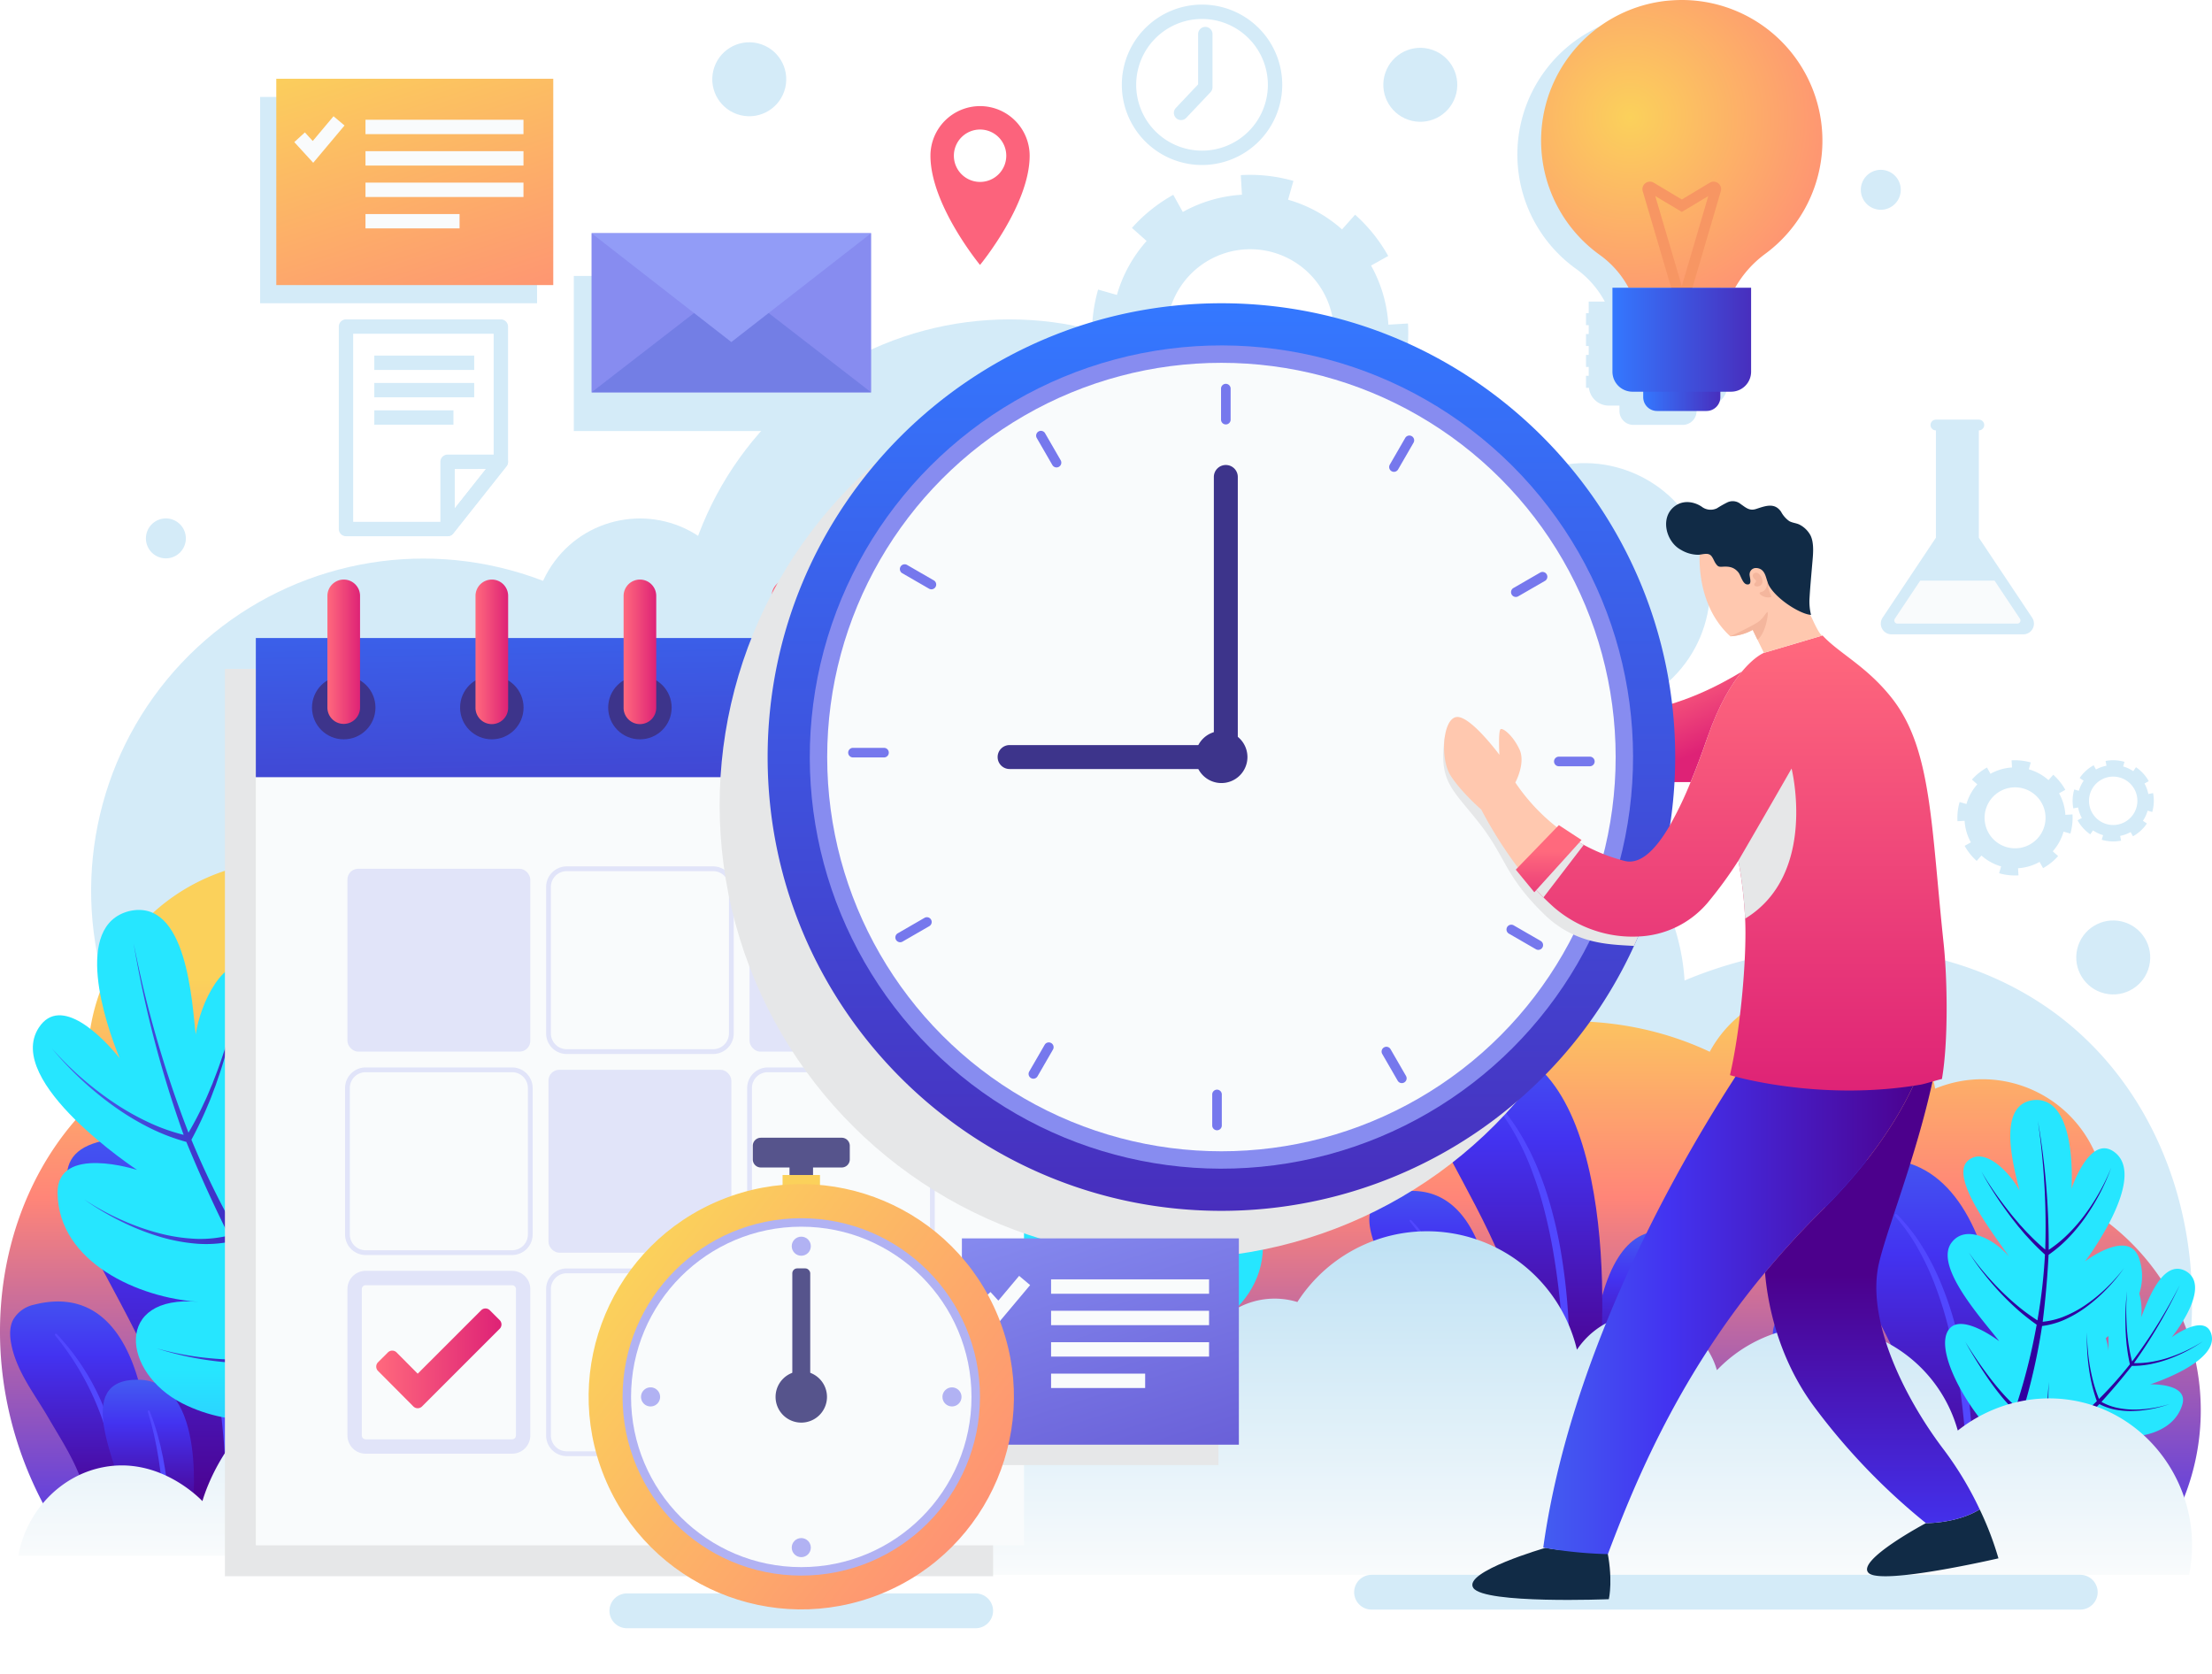 <svg xmlns="http://www.w3.org/2000/svg" xmlns:xlink="http://www.w3.org/1999/xlink" width="784.4" height="593.627" viewBox="0 0 784.4 593.627">
  <defs>
    <linearGradient id="linear-gradient" x1="0.5" y1="0.259" x2="0.5" y2="1.03" gradientUnits="objectBoundingBox">
      <stop offset="0" stop-color="#fbd15b"/>
      <stop offset="0.371" stop-color="#ff8578"/>
      <stop offset="1" stop-color="#4333f1"/>
    </linearGradient>
    <linearGradient id="linear-gradient-2" x1="21.36" x2="21.36" y2="1" gradientUnits="objectBoundingBox">
      <stop offset="0" stop-color="#435df1"/>
      <stop offset="0.327" stop-color="#4333f1"/>
      <stop offset="1" stop-color="#4c008c"/>
    </linearGradient>
    <linearGradient id="linear-gradient-3" x1="44.294" y1="0" x2="44.294" y2="1" xlink:href="#linear-gradient-2"/>
    <linearGradient id="linear-gradient-4" x1="25.55" y1="0" x2="25.55" y2="1" xlink:href="#linear-gradient-2"/>
    <linearGradient id="linear-gradient-5" x1="56.511" y1="0" x2="56.511" y2="1" xlink:href="#linear-gradient-2"/>
    <linearGradient id="linear-gradient-6" x1="19.251" y1="0" x2="19.251" y2="1" xlink:href="#linear-gradient-2"/>
    <linearGradient id="linear-gradient-7" x1="71.576" y1="0" x2="71.576" y2="1" xlink:href="#linear-gradient-2"/>
    <linearGradient id="linear-gradient-8" x1="40.274" y1="0" x2="40.274" y2="1" xlink:href="#linear-gradient-2"/>
    <linearGradient id="linear-gradient-9" x1="89.18" y1="0" x2="89.18" y2="1" xlink:href="#linear-gradient-2"/>
    <linearGradient id="linear-gradient-10" x1="0.334" y1="0.888" x2="0.334" y2="1.862" gradientUnits="objectBoundingBox">
      <stop offset="0" stop-color="#26e6ff"/>
      <stop offset="0.486" stop-color="#4188ff"/>
      <stop offset="0.834" stop-color="#534cff"/>
      <stop offset="1" stop-color="#5a35ff"/>
    </linearGradient>
    <linearGradient id="linear-gradient-11" x1="-0.188" y1="1.329" x2="0.923" y2="1.329" gradientUnits="objectBoundingBox">
      <stop offset="0" stop-color="#5277ff"/>
      <stop offset="1" stop-color="#30009f"/>
    </linearGradient>
    <linearGradient id="linear-gradient-12" x1="0.891" y1="0.665" x2="0.891" y2="1.639" xlink:href="#linear-gradient-10"/>
    <linearGradient id="linear-gradient-13" x1="0.488" y1="1.114" x2="1.599" y2="1.114" xlink:href="#linear-gradient-11"/>
    <linearGradient id="linear-gradient-14" x1="-8.232" y1="1.275" x2="-8.232" y2="2.211" xlink:href="#linear-gradient-10"/>
    <linearGradient id="linear-gradient-15" x1="-11.019" y1="1.575" x2="-9.35" y2="1.575" xlink:href="#linear-gradient-11"/>
    <linearGradient id="linear-gradient-16" x1="-9.485" y1="1.991" x2="-9.485" y2="3.054" xlink:href="#linear-gradient-10"/>
    <linearGradient id="linear-gradient-17" x1="-8.486" y1="2.71" x2="-7.611" y2="2.71" xlink:href="#linear-gradient-11"/>
    <linearGradient id="linear-gradient-18" x1="21.359" y1="0" x2="21.359" y2="1" xlink:href="#linear-gradient-2"/>
    <linearGradient id="linear-gradient-19" x1="52.508" y1="0" x2="52.508" y2="1" xlink:href="#linear-gradient-2"/>
    <linearGradient id="linear-gradient-20" x1="29.984" y1="0" x2="29.984" y2="1" xlink:href="#linear-gradient-2"/>
    <linearGradient id="linear-gradient-21" x1="66.349" y1="0" x2="66.349" y2="1" xlink:href="#linear-gradient-2"/>
    <linearGradient id="linear-gradient-22" x1="0.5" y1="1" x2="0.5" gradientUnits="objectBoundingBox">
      <stop offset="0" stop-color="#f9fbfc"/>
      <stop offset="1" stop-color="#bee1f4"/>
    </linearGradient>
    <linearGradient id="linear-gradient-24" x1="0.336" y1="-1.07" x2="0.664" y2="2.07" gradientUnits="objectBoundingBox">
      <stop offset="0" stop-color="#3478ff"/>
      <stop offset="1" stop-color="#482ebd"/>
    </linearGradient>
    <linearGradient id="linear-gradient-25" y1="0.5" x2="1" y2="0.5" gradientUnits="objectBoundingBox">
      <stop offset="0" stop-color="#ff697d"/>
      <stop offset="1" stop-color="#de2276"/>
    </linearGradient>
    <linearGradient id="linear-gradient-26" x1="0" y1="0.5" x2="1" y2="0.5" xlink:href="#linear-gradient-25"/>
    <linearGradient id="linear-gradient-27" x1="0" y1="0.5" x2="1" y2="0.5" xlink:href="#linear-gradient-25"/>
    <linearGradient id="linear-gradient-31" x1="0.5" y1="1.315" x2="0.5" y2="0.47" xlink:href="#linear-gradient-2"/>
    <linearGradient id="linear-gradient-32" x1="0" y1="0.5" x2="1" y2="0.5" xlink:href="#linear-gradient-2"/>
    <linearGradient id="linear-gradient-33" x1="0.288" y1="-0.024" x2="0.591" y2="0.726" xlink:href="#linear-gradient-25"/>
    <linearGradient id="linear-gradient-34" x1="0.5" y1="0" x2="0.5" y2="1" xlink:href="#linear-gradient-24"/>
    <linearGradient id="linear-gradient-35" x1="0.5" y1="0" x2="0.5" y2="1" xlink:href="#linear-gradient-25"/>
    <linearGradient id="linear-gradient-36" x1="0.5" y1="0.388" x2="0.5" y2="1.388" xlink:href="#linear-gradient-25"/>
    <linearGradient id="linear-gradient-38" x1="0.214" y1="-0.166" x2="0.786" y2="1.166" gradientUnits="objectBoundingBox">
      <stop offset="0" stop-color="#fbd15b"/>
      <stop offset="1" stop-color="#fe9373"/>
    </linearGradient>
    <linearGradient id="linear-gradient-39" x1="0.214" y1="-0.166" x2="0.786" y2="1.166" gradientUnits="objectBoundingBox">
      <stop offset="0" stop-color="#878cf0"/>
      <stop offset="1" stop-color="#685ed7"/>
    </linearGradient>
    <linearGradient id="linear-gradient-40" x1="0" y1="0.5" x2="1" y2="0.5" xlink:href="#linear-gradient-24"/>
    <radialGradient id="radial-gradient" cx="0.322" cy="0.407" r="0.711" gradientTransform="translate(-0.012) scale(1.023 1)" xlink:href="#linear-gradient-38"/>
    <linearGradient id="linear-gradient-41" x1="0" y1="0.5" x2="1" y2="0.5" xlink:href="#linear-gradient-24"/>
    <linearGradient id="linear-gradient-43" x1="0.25" y1="0.067" x2="0.75" y2="0.933" xlink:href="#linear-gradient-38"/>
  </defs>
  <g id="Group_157" data-name="Group 157" transform="translate(-16.946 -84.111)">
    <path id="Path_54" data-name="Path 54" d="M383.645,87.015c-1.89,0-3.781.122-5.671.306a49.886,49.886,0,0,0-23.482,90.051,34.247,34.247,0,0,1,10.272,11.671h-5.717v4.088h-.953v4.251h.953v3.159h-.953v4.251h.953v3.159h-.953V212.2h.953v3.157h-.953v4.253h1.033a7.075,7.075,0,0,0,7.018,6.306h3.81v1.929a4.907,4.907,0,0,0,4.907,4.907H392.4a4.907,4.907,0,0,0,4.907-4.907v-1.929h3.81a7.076,7.076,0,0,0,7.018-6.306h1.033v-4.253h-.953V212.2h.953v-4.253h-.953v-3.159h.953v-4.251h-.953v-3.159h.953v-4.251h-.953v-4.088h-5.661a38.358,38.358,0,0,1,10.669-12.006,49.877,49.877,0,0,0-29.581-90.022Z" transform="translate(221.271 2.028)" fill="#d4ebf8"/>
    <rect id="Rectangle_532" data-name="Rectangle 532" width="98.216" height="73.156" transform="translate(109.184 118.496)" fill="#d4ebf8"/>
    <rect id="Rectangle_533" data-name="Rectangle 533" width="98.216" height="54.997" transform="translate(220.422 181.967)" fill="#d4ebf8"/>
    <circle id="Ellipse_19" data-name="Ellipse 19" cx="44.449" cy="44.449" r="44.449" transform="translate(520.977 268.369) rotate(-22.126)" fill="#d4ebf8"/>
    <path id="Path_55" data-name="Path 55" d="M350.046,173.75a49.1,49.1,0,0,0-6.138-20.963l6.079-3.39a56.154,56.154,0,0,0-11.743-14.64l-4.632,5.209a48.938,48.938,0,0,0-19.139-10.527l1.9-6.666-.087-.025a56.147,56.147,0,0,0-15.291-2.13q-1.651,0-3.288.1l.411,6.95a49.069,49.069,0,0,0-20.97,6.121l-3.383-6.084a56.16,56.16,0,0,0-14.651,11.733l5.206,4.635a48.913,48.913,0,0,0-10.54,19.133l-6.666-1.9-.037.131a56.072,56.072,0,0,0-2.13,15.291q0,1.628.093,3.242l6.952-.406a49.045,49.045,0,0,0,6.1,20.975l-6.085,3.38a56.2,56.2,0,0,0,11.721,14.657l4.638-5.2a48.937,48.937,0,0,0,19.124,10.554l-1.909,6.666.175.051a56.13,56.13,0,0,0,15.291,2.13q1.694,0,3.378-.1L304,225.718a49.061,49.061,0,0,0,20.957-6.157l3.4,6.079a56.2,56.2,0,0,0,14.632-11.756l-5.214-4.626a48.936,48.936,0,0,0,10.515-19.15L354.951,192l.012-.044a56.077,56.077,0,0,0,2.131-15.291q0-1.674-.1-3.334Zm-61.2,45.976h0l.341-1.211Zm40.763-34.945a29.671,29.671,0,1,1,1.131-8.106A29.727,29.727,0,0,1,329.605,184.781Z" transform="translate(159.235 25.496)" fill="#d4ebf8"/>
    <circle id="Ellipse_20" data-name="Ellipse 20" cx="13.114" cy="13.114" r="13.114" transform="translate(504.835 123.947) rotate(-76.762)" fill="#d4ebf8"/>
    <g id="Group_74" data-name="Group 74" transform="translate(25.312 197.373)">
      <path id="Path_56" data-name="Path 56" d="M761.783,529.042H46.554c-39.128-65.384-23.518-146.4,29.259-186.115,40.93-30.8,99.69-33.358,148.893-6.648a44.4,44.4,0,0,1,74.446-38.552c3.016-6.834,22-48.033,67.8-62.483,41.513-13.1,88.543.992,119.646,35.9a77.589,77.589,0,0,1,122.3,58.493c47.557-19.983,101-14.245,136.929,15.951C794.4,386.406,804.823,466.758,761.783,529.042Z" transform="translate(-19.899 -95.191)" fill="#d4ebf8"/>
      <circle id="Ellipse_21" data-name="Ellipse 21" cx="117.858" cy="117.858" r="117.858" transform="matrix(0.23, -0.973, 0.973, 0.23, 0, 290.227)" fill="#d4ebf8"/>
      <circle id="Ellipse_22" data-name="Ellipse 22" cx="117.858" cy="117.858" r="117.858" transform="translate(231.793)" fill="#d4ebf8"/>
      <circle id="Ellipse_23" data-name="Ellipse 23" cx="37.697" cy="37.697" r="37.697" transform="matrix(0.597, -0.802, 0.802, 0.597, 165.808, 116.023)" fill="#d4ebf8"/>
    </g>
    <path id="Path_57" data-name="Path 57" d="M763.089,399.233a43.618,43.618,0,0,0-59.927-46.458,42.836,42.836,0,0,0-79.925-13.083c-33.79-15.955-75.863-14.386-112.041,5.257a38.9,38.9,0,0,0-65.222-33.776c-2.643-5.987-19.277-42.082-59.4-54.74C350.206,244.958,309,257.3,281.753,287.88a67.885,67.885,0,0,0-99.281,23.571A70.856,70.856,0,0,0,49.644,357.646c-38.2,36.929-45.154,103.829-8.979,156.181h742.29a83.81,83.81,0,0,0-19.865-114.593Z" transform="translate(0 117.398)" fill="url(#linear-gradient)"/>
    <g id="Group_80" data-name="Group 80" transform="translate(645.602 495.14)">
      <g id="Group_75" data-name="Group 75" transform="translate(0 52.167)">
        <path id="Path_58" data-name="Path 58" d="M431.114,424.1H411.724c0-10.394-6.845-20.641-11.965-29.374-.163-.277-.326-.56-.489-.837-4.409-7.619-10.14-14.691-11.836-23.554-.491-2.576-.589-5.367.618-7.7a10.114,10.114,0,0,1,6.61-4.772C426.96,349.592,433.713,392.719,431.114,424.1Z" transform="translate(-387.09 -356.834)" fill="url(#linear-gradient-2)"/>
        <path id="Path_59" data-name="Path 59" d="M416.91,419.886h-.831a90.33,90.33,0,0,0-1.243-13.12,97.9,97.9,0,0,0-3.842-15.416,87.758,87.758,0,0,0-15.259-27.706c-.554-.7-.063-1.078.518-.453a74.572,74.572,0,0,1,16.417,27.6,82.841,82.841,0,0,1,3.614,15.77A78.286,78.286,0,0,1,416.91,419.886Z" transform="translate(-381.221 -352.617)" fill="#5148ff"/>
      </g>
      <path id="Path_60" data-name="Path 60" d="M433.369,418.225H453.1c0-25.3,28.622-50.146,7.043-52.831-7.679-.96-13.158,2.976-17.061,9.092C433.369,389.658,433.369,418.225,433.369,418.225Z" transform="translate(-354.768 -298.789)" fill="url(#linear-gradient-3)"/>
      <path id="Path_61" data-name="Path 61" d="M436.657,445.555h24.221c3.947-36.439,2.869-127.792-49.9-118.819C370.5,333.616,435.621,386.243,436.657,445.555Z" transform="translate(-379.657 -326.119)" fill="url(#linear-gradient-4)"/>
      <g id="Group_76" data-name="Group 76" transform="translate(43.281 19.485)">
        <path id="Path_62" data-name="Path 62" d="M413.05,338.846a65.383,65.383,0,0,1,8.163,11.8,91.294,91.294,0,0,1,5.943,13.059,131.508,131.508,0,0,1,4.282,13.728c1.185,4.649,2.2,9.34,3.008,14.085a265.623,265.623,0,0,1,3.322,28.652c.367,5.792.6,11.583.657,17.373h1.651c.216-5.822.2-11.658,0-17.492a213.73,213.73,0,0,0-2.988-29.019c-.83-4.8-1.909-9.565-3.193-14.268a116.841,116.841,0,0,0-4.669-13.878c-.885-2.276-1.941-4.487-2.988-6.7-1.143-2.167-2.242-4.345-3.558-6.4a63.1,63.1,0,0,0-8.9-11.615C412.748,337.068,412.068,337.682,413.05,338.846Z" transform="translate(-412.573 -337.591)" fill="#5148ff"/>
      </g>
      <g id="Group_78" data-name="Group 78" transform="translate(29.517 77.099)">
        <path id="Path_63" data-name="Path 63" d="M412.917,413.85h20.1s5.3-42.363-17.453-42.336C394.858,371.529,408.688,397.709,412.917,413.85Z" transform="translate(-404.469 -371.514)" fill="url(#linear-gradient-5)"/>
        <g id="Group_77" data-name="Group 77" transform="translate(14.374 9.773)">
          <path id="Path_64" data-name="Path 64" d="M413,377.957c2.989,9.53,4.258,19.511,4.963,29.45.042.8.085,1.62.126,2.424h1.749c-.029-.859-.071-1.705-.127-2.551-.734-10.051-2.41-20.133-6.1-29.564C413.293,376.984,412.743,377.21,413,377.957Z" transform="translate(-412.933 -377.268)" fill="#5148ff"/>
        </g>
      </g>
      <g id="Group_79" data-name="Group 79" transform="translate(86.148 77.1)">
        <path id="Path_65" data-name="Path 65" d="M437.813,413.85h1.262c.464-3.838,1.046-7.677,1.77-11.474a119.9,119.9,0,0,1,4.26-15.647c.474-1.272,1.014-2.512,1.51-3.764.258-.625.484-1.262.776-1.877l.905-1.81.9-1.822a15.553,15.553,0,0,1,.972-1.78l2.123-3.461c.443-.712.087-1-.409-.28l-2.308,3.385a14.656,14.656,0,0,0-1.045,1.77l-.994,1.8-.98,1.812c-.314.6-.562,1.24-.853,1.865-.54,1.262-1.121,2.5-1.629,3.776a101.46,101.46,0,0,0-4.54,15.787Q438.413,407.952,437.813,413.85Z" transform="translate(-437.813 -371.514)" fill="#5148ff"/>
      </g>
    </g>
    <g id="Group_86" data-name="Group 86" transform="translate(20.542 487.609)">
      <g id="Group_81" data-name="Group 81" transform="translate(0 58.032)">
        <path id="Path_66" data-name="Path 66" d="M68.038,430.686H46.467c0-11.564-7.614-22.962-13.31-32.677-.182-.309-.362-.625-.543-.932-4.905-8.475-11.281-16.342-13.168-26.2-.545-2.867-.656-5.972.688-8.562a11.255,11.255,0,0,1,7.352-5.309C63.417,347.8,70.929,395.774,68.038,430.686Z" transform="translate(-19.063 -355.854)" fill="url(#linear-gradient-6)"/>
        <path id="Path_67" data-name="Path 67" d="M52.236,426h-.924a100.581,100.581,0,0,0-1.383-14.6,109.1,109.1,0,0,0-4.273-17.147,97.656,97.656,0,0,0-16.974-30.821c-.617-.783-.071-1.2.576-.506a82.964,82.964,0,0,1,18.261,30.7,92.218,92.218,0,0,1,4.02,17.543A86.97,86.97,0,0,1,52.236,426Z" transform="translate(-12.534 -351.163)" fill="#5148ff"/>
      </g>
      <path id="Path_68" data-name="Path 68" d="M70.545,424.148H92.5c0-28.144,31.838-55.784,7.833-58.772-8.541-1.068-14.635,3.312-18.978,10.112C70.545,392.369,70.545,424.148,70.545,424.148Z" transform="translate(16.892 -291.283)" fill="url(#linear-gradient-7)"/>
      <path id="Path_69" data-name="Path 69" d="M74.2,454.55h26.945c4.39-40.538,3.191-142.159-55.507-132.179C.6,330.026,73.051,388.568,74.2,454.55Z" transform="translate(-10.794 -321.685)" fill="url(#linear-gradient-8)"/>
      <g id="Group_82" data-name="Group 82" transform="translate(48.147 21.676)">
        <path id="Path_70" data-name="Path 70" d="M47.942,335.844a72.672,72.672,0,0,1,9.081,13.124A101.517,101.517,0,0,1,63.632,363.5a146.142,146.142,0,0,1,4.764,15.27c1.32,5.172,2.447,10.389,3.346,15.668a295.313,295.313,0,0,1,3.7,31.874c.408,6.442.671,12.886.732,19.328H78c.241-6.479.229-12.969,0-19.459a237.445,237.445,0,0,0-3.322-32.283c-.924-5.338-2.123-10.641-3.551-15.872a130.208,130.208,0,0,0-5.194-15.439c-.983-2.532-2.16-4.992-3.324-7.449-1.27-2.412-2.495-4.835-3.959-7.127a70.019,70.019,0,0,0-9.9-12.92C47.606,333.864,46.85,334.549,47.942,335.844Z" transform="translate(-47.412 -334.448)" fill="#5148ff"/>
      </g>
      <g id="Group_84" data-name="Group 84" transform="translate(32.835 85.767)">
        <path id="Path_71" data-name="Path 71" d="M47.795,419.281H70.158s5.9-47.128-19.415-47.1C27.7,372.2,43.089,401.324,47.795,419.281Z" transform="translate(-38.396 -372.184)" fill="url(#linear-gradient-9)"/>
        <g id="Group_83" data-name="Group 83" transform="translate(15.991 10.871)">
          <path id="Path_72" data-name="Path 72" d="M47.884,379.351c3.324,10.6,4.737,21.7,5.52,32.761.048.9.1,1.8.141,2.7h1.946c-.032-.958-.08-1.9-.143-2.84-.815-11.182-2.682-22.4-6.79-32.886C48.213,378.268,47.6,378.519,47.884,379.351Z" transform="translate(-47.812 -378.585)" fill="#5148ff"/>
        </g>
      </g>
      <g id="Group_85" data-name="Group 85" transform="translate(95.834 85.768)">
        <path id="Path_73" data-name="Path 73" d="M75.489,419.281h1.4c.516-4.271,1.163-8.543,1.967-12.765A134.029,134.029,0,0,1,83.6,389.109c.528-1.415,1.128-2.8,1.68-4.187.289-.7.54-1.4.864-2.087l1.007-2.016,1-2.026a17.569,17.569,0,0,1,1.08-1.98l2.362-3.85c.493-.791.1-1.116-.455-.312l-2.566,3.767a16.112,16.112,0,0,0-1.165,1.968l-1.1,2-1.09,2.016c-.348.671-.625,1.379-.948,2.076-.6,1.4-1.248,2.782-1.812,4.2A112.936,112.936,0,0,0,77.4,406.24Q76.155,412.716,75.489,419.281Z" transform="translate(-75.489 -372.184)" fill="#5148ff"/>
      </g>
    </g>
    <g id="Group_88" data-name="Group 88" transform="translate(28.597 406.792)">
      <g id="Group_87" data-name="Group 87">
        <path id="Path_74" data-name="Path 74" d="M141.976,376.14c-9.559-5.072-22.906,15.52-22.906,15.52,4.592-14.034,20.06-50.1,6.609-59.023-10.919-7.244-22.857,6.7-26.877,17.521,3.213-12.471,16.57-51.287,3.733-56.47-11.216-4.53-19.425,13.89-20.979,24.551-1.328-11.06-3-48.552-23.666-43.707-19.9,5.143-8.514,39.622-3.278,52.2-5.961-7.466-20.907-22.776-28.678-10.912C13.337,335.047,60.769,366.3,60.769,366.3s-28.419-9.221-28.2,8.2c.306,24.644,28.943,37.236,50,38.568-30.106-2.629-27.192,25.123-5.783,36,18,9.142,39.958,7.612,56.836-3.392C144.952,433.619,156.5,383.847,141.976,376.14Z" transform="translate(-23.806 -274.101)" fill="url(#linear-gradient-10)"/>
        <path id="Path_75" data-name="Path 75" d="M127.667,403.967c-1.213,3.791-2.616,7.529-4.132,11.162a79.057,79.057,0,0,1-4,8.135A324.126,324.126,0,0,1,94.183,385.1a122.655,122.655,0,0,0,6.709-10.539c2.223-3.983,4.314-8.214,6.175-12.443s3.528-8.569,5-12.939a124.149,124.149,0,0,0,3.772-13.241,122.3,122.3,0,0,1-4.227,13.032c-1.624,4.28-3.432,8.511-5.433,12.607s-4.226,8.171-6.568,11.975a111.7,111.7,0,0,1-6.6,9.462,296.422,296.422,0,0,1-15.72-32.3,130.762,130.762,0,0,0,5.917-12.451c.985-2.186,1.744-4.5,2.639-6.722.756-2.3,1.595-4.574,2.3-6.858,1.4-4.55,2.76-9.221,3.874-13.879s2.111-9.334,2.8-14.053c-.849,4.679-2,9.3-3.268,13.879s-2.782,9.161-4.322,13.6c-.773,2.228-1.683,4.438-2.51,6.671-.963,2.152-1.79,4.4-2.841,6.5a114.209,114.209,0,0,1-5.63,10.8A395.79,395.79,0,0,1,56.8,281.082a397.585,397.585,0,0,0,17.731,67.9,68.3,68.3,0,0,1-11.2-3.876,91.053,91.053,0,0,1-12.541-6.873,114.533,114.533,0,0,1-11.943-9.013,112.929,112.929,0,0,1-11.113-10.992A115.646,115.646,0,0,0,38.6,329.721a117.613,117.613,0,0,0,11.812,9.567,93.566,93.566,0,0,0,12.553,7.465,71.833,71.833,0,0,0,12.524,4.735c4.672,11.359,9.6,22.208,15.085,33.2a43.083,43.083,0,0,1-11.111,1.192,61.522,61.522,0,0,1-13.46-1.965,84.678,84.678,0,0,1-13.535-4.793,91.878,91.878,0,0,1-13.254-7.264,93.971,93.971,0,0,0,13.164,7.835,86.9,86.9,0,0,0,13.591,5.391,63.357,63.357,0,0,0,13.715,2.539,44.48,44.48,0,0,0,11.977-.876,327.6,327.6,0,0,0,24.53,39.142,73.016,73.016,0,0,1-10.146,2.055,94.137,94.137,0,0,1-13.333.752,112.415,112.415,0,0,1-13.771-1.073,106.15,106.15,0,0,1-14.034-2.932,108.549,108.549,0,0,0,14.1,3.526,114.438,114.438,0,0,0,13.927,1.642,95.536,95.536,0,0,0,13.6-.226,75.259,75.259,0,0,0,11.06-1.845,326.394,326.394,0,0,0,35.777,40.74c1.561-1.7,2.34-2.544,3.9-4.239A321.638,321.638,0,0,1,120.966,425.1a85.015,85.015,0,0,0,3.993-9.17c1.369-3.789,2.614-7.653,3.669-11.546s2.03-7.813,2.889-11.727,1.653-7.84,2.289-11.765c-.8,3.884-1.749,7.75-2.77,11.6S128.877,400.178,127.667,403.967Z" transform="translate(-21.063 -269.225)" fill="url(#linear-gradient-11)"/>
      </g>
    </g>
    <g id="Group_90" data-name="Group 90" transform="translate(337.356 425.952)">
      <g id="Group_89" data-name="Group 89">
        <path id="Path_76" data-name="Path 76" d="M219.02,387.421c9.557-5.071,22.906,15.52,22.906,15.52-4.594-14.034-20.062-50.1-6.608-59.023,10.917-7.244,22.857,6.7,26.876,17.521-3.212-12.471-16.57-51.285-3.731-56.47,11.216-4.53,19.423,13.89,20.979,24.55,1.328-11.06,3-48.552,23.664-43.707,19.9,5.143,8.514,39.624,3.278,52.2,5.963-7.466,20.907-22.774,28.679-10.912,12.6,19.226-34.836,50.485-34.836,50.485s28.419-9.222,28.2,8.2c-.306,24.644-28.943,37.236-50,38.567,30.108-2.629,27.193,25.123,5.783,36-18,9.143-39.957,7.612-56.834-3.392C216.045,444.9,204.5,395.128,219.02,387.421Z" transform="translate(-200.98 -285.382)" fill="url(#linear-gradient-12)"/>
        <path id="Path_77" data-name="Path 77" d="M235.206,415.248c1.211,3.791,2.614,7.529,4.132,11.162a78.688,78.688,0,0,0,4,8.135,323.926,323.926,0,0,0,25.352-38.16,123.1,123.1,0,0,1-6.709-10.539c-2.221-3.983-4.312-8.214-6.174-12.443s-3.528-8.569-5-12.939a124.044,124.044,0,0,1-3.772-13.241,121.8,121.8,0,0,0,4.229,13.032c1.622,4.28,3.432,8.511,5.431,12.609s4.226,8.169,6.568,11.974a111.726,111.726,0,0,0,6.6,9.462,296.273,296.273,0,0,0,15.72-32.3,130.361,130.361,0,0,1-5.917-12.451c-.987-2.186-1.744-4.5-2.639-6.722-.757-2.3-1.6-4.572-2.3-6.858-1.4-4.55-2.758-9.221-3.874-13.879s-2.109-9.335-2.8-14.053c.851,4.679,2,9.3,3.268,13.879s2.784,9.161,4.322,13.6c.773,2.228,1.683,4.44,2.51,6.671.965,2.152,1.79,4.4,2.841,6.5a114.036,114.036,0,0,0,5.632,10.8,395.63,395.63,0,0,0,19.445-67.128,397.646,397.646,0,0,1-17.73,67.906,68.451,68.451,0,0,0,11.2-3.877,90.972,90.972,0,0,0,12.543-6.873,115.117,115.117,0,0,0,11.943-9.012,113.5,113.5,0,0,0,11.113-10.992A115.841,115.841,0,0,1,324.267,341a117.6,117.6,0,0,1-11.811,9.567,93.575,93.575,0,0,1-12.555,7.464,71.637,71.637,0,0,1-12.524,4.735c-4.672,11.359-9.6,22.208-15.084,33.2a43.073,43.073,0,0,0,11.109,1.194,61.556,61.556,0,0,0,13.462-1.967A84.791,84.791,0,0,0,310.4,390.4a91.964,91.964,0,0,0,13.254-7.264,94.172,94.172,0,0,1-13.166,7.837,87.036,87.036,0,0,1-13.589,5.389,63.29,63.29,0,0,1-13.716,2.539,44.47,44.47,0,0,1-11.975-.876,327.822,327.822,0,0,1-24.532,39.142,73.3,73.3,0,0,0,10.148,2.057,94.373,94.373,0,0,0,13.333.751,112.363,112.363,0,0,0,13.769-1.073,106.147,106.147,0,0,0,14.034-2.931,108.453,108.453,0,0,1-14.1,3.526,114.2,114.2,0,0,1-13.927,1.642,95.3,95.3,0,0,1-13.6-.226,75.251,75.251,0,0,1-11.06-1.844,326.254,326.254,0,0,1-35.777,40.74c-1.559-1.7-2.339-2.544-3.9-4.237a321.791,321.791,0,0,0,36.309-39.186,85.008,85.008,0,0,1-3.993-9.17c-1.371-3.789-2.616-7.653-3.669-11.546s-2.031-7.813-2.891-11.728-1.651-7.84-2.289-11.765c.8,3.884,1.751,7.75,2.77,11.6S233.995,411.461,235.206,415.248Z" transform="translate(-205.599 -280.506)" fill="url(#linear-gradient-13)"/>
      </g>
    </g>
    <g id="Group_92" data-name="Group 92" transform="translate(706.694 474.173)">
      <g id="Group_91" data-name="Group 91">
        <path id="Path_78" data-name="Path 78" d="M424.755,394.737c4.791-5.206,17.5,4.589,17.5,4.589-5.882-7.653-23.256-26.526-16.9-34.953,5.158-6.84,15.549-.837,20.379,4.959-4.691-6.991-21.364-28.017-14.576-34,5.931-5.231,15,4.341,18.272,10.576-1.586-7.108-8.7-30.587,5.088-32.09,13.383-1.155,13.862,22.577,13.368,31.472,2.053-5.9,7.94-18.586,15.309-12.962,11.945,9.117-10.5,38.7-10.5,38.7s15.517-11.863,19.17-1.077c5.168,15.26-9.751,29.248-22.444,34.646,17.991-8.164,22.227,9.579,11.391,20.938a37.484,37.484,0,0,1-35.779,10.263C435.416,430.822,417.476,402.645,424.755,394.737Z" transform="translate(-423.06 -313.774)" fill="url(#linear-gradient-14)"/>
        <path id="Path_79" data-name="Path 79" d="M436.062,409.324c1.571,2.074,3.247,4.073,4.973,5.983a51.283,51.283,0,0,0,4.234,4.146,211.711,211.711,0,0,0,7.335-29.038,80.254,80.254,0,0,1-6.427-5.039c-2.235-1.972-4.445-4.125-6.512-6.328s-4.037-4.516-5.9-6.89a81.294,81.294,0,0,1-5.2-7.342,79.93,79.93,0,0,0,5.44,7.115c1.929,2.286,3.966,4.5,6.091,6.592s4.38,4.119,6.651,5.956a72.946,72.946,0,0,0,6.126,4.4,193.919,193.919,0,0,0,2.672-23.331,85.122,85.122,0,0,1-6.355-6.389c-1.084-1.133-2.053-2.4-3.088-3.572-.966-1.253-1.979-2.471-2.908-3.728-1.85-2.5-3.706-5.085-5.406-7.716s-3.329-5.3-4.781-8.054c1.54,2.7,3.254,5.3,5.031,7.847s3.708,5.044,5.622,7.446c.961,1.206,2,2.371,3,3.567,1.063,1.118,2.059,2.322,3.164,3.388a74.544,74.544,0,0,0,5.82,5.437,258.843,258.843,0,0,0-2.6-45.614,260.023,260.023,0,0,1,3.828,45.721,44.8,44.8,0,0,0,6.065-4.827,59.511,59.511,0,0,0,6.238-6.963,75.185,75.185,0,0,0,5.4-8.152,73.9,73.9,0,0,0,4.462-9.192,75.639,75.639,0,0,1-4.205,9.447,77.1,77.1,0,0,1-5.2,8.465,61.113,61.113,0,0,1-6.116,7.33,46.944,46.944,0,0,1-6.693,5.644c-.411,8.018-1.092,15.778-2.084,23.745a28.185,28.185,0,0,0,7.11-1.678,40.354,40.354,0,0,0,7.872-4.137,55.435,55.435,0,0,0,7.3-5.9,59.871,59.871,0,0,0,6.593-7.359,61.408,61.408,0,0,1-6.413,7.692,56.832,56.832,0,0,1-7.206,6.277,41.479,41.479,0,0,1-7.9,4.547,29.018,29.018,0,0,1-7.575,2.062,214.071,214.071,0,0,1-6.617,29.466,47.99,47.99,0,0,0,6.7-.938,61.725,61.725,0,0,0,8.383-2.436,73.045,73.045,0,0,0,8.256-3.655,69.212,69.212,0,0,0,8.016-4.857,70.722,70.722,0,0,1-7.926,5.238,75.034,75.034,0,0,1-8.229,4.041,62.738,62.738,0,0,1-8.433,2.816,49.185,49.185,0,0,1-7.22,1.265,213.192,213.192,0,0,1-13.2,32.895c-1.33-.707-2-1.06-3.327-1.765A210.168,210.168,0,0,0,444.787,420.9a55.489,55.489,0,0,1-4.453-4.786c-1.67-2.038-3.276-4.149-4.773-6.32s-2.95-4.377-4.331-6.6-2.723-4.474-3.969-6.756c1.337,2.221,2.765,4.4,4.229,6.549S434.491,407.252,436.062,409.324Z" transform="translate(-420.126 -310.713)" fill="url(#linear-gradient-15)"/>
      </g>
    </g>
    <g id="Group_94" data-name="Group 94" transform="translate(722.796 534.057)">
      <g id="Group_93" data-name="Group 93">
        <path id="Path_80" data-name="Path 80" d="M446.884,384.24c4.849-1.048,8.174,9.7,8.174,9.7-.279-6.765-2.61-24.607,4.436-26.869,5.722-1.838,9.253,5.8,9.678,11.079.136-5.9-.922-24.695,5.389-25.383,5.513-.6,6.841,8.548,6.2,13.446,1.963-4.715,7.373-21.052,15.887-16.339,8.139,4.747-1.179,18.545-5.056,23.443,3.562-2.551,12.062-7.444,14.014-1.242,3.164,10.053-21.66,17.939-21.66,17.939s13.689-.53,11.424,7.13c-3.2,10.838-17.41,12.826-26.869,10.79,13.613,2.59,8.869,14.474-1.933,16.607a26.291,26.291,0,0,1-24.658-8.577C438.41,409.233,439.514,385.831,446.884,384.24Z" transform="translate(-427.333 -349.033)" fill="url(#linear-gradient-16)"/>
        <path id="Path_81" data-name="Path 81" d="M453.121,397.775c.063,1.824.216,3.648.433,5.442a36.574,36.574,0,0,0,.751,4.088,148.4,148.4,0,0,0,15.941-13.681,56.725,56.725,0,0,1-1.647-5.488c-.484-2.035-.88-4.161-1.174-6.259s-.489-4.221-.6-6.333a56.727,56.727,0,0,1-.014-6.313,55.783,55.783,0,0,0,.241,6.277c.183,2.091.455,4.183.827,6.242s.847,4.13,1.406,6.1a51.075,51.075,0,0,0,1.734,5,136.064,136.064,0,0,0,10.96-12.295,59.712,59.712,0,0,1-1.06-6.231c-.163-1.087-.209-2.2-.328-3.295-.048-1.109-.134-2.216-.158-3.312-.049-2.182-.07-4.412.019-6.609s.233-4.382.515-6.549c-.207,2.171-.275,4.351-.287,6.53s.087,4.39.212,6.541c.065,1.08.19,2.169.277,3.258.158,1.07.243,2.162.445,3.22a52.283,52.283,0,0,0,1.138,5.469,181.342,181.342,0,0,0,16.945-27.2,182.237,182.237,0,0,1-16.284,27.757,31.275,31.275,0,0,0,5.426-.316,41.707,41.707,0,0,0,6.391-1.469,52.757,52.757,0,0,0,6.393-2.49,51.846,51.846,0,0,0,6.274-3.466,52.977,52.977,0,0,1-6.23,3.716,54.016,54.016,0,0,1-6.4,2.75,42.813,42.813,0,0,1-6.469,1.729,32.816,32.816,0,0,1-6.118.53c-3.477,4.431-7,8.6-10.792,12.77a19.727,19.727,0,0,0,4.754,1.911,28.209,28.209,0,0,0,6.184.81,38.754,38.754,0,0,0,6.571-.43,42.013,42.013,0,0,0,6.753-1.554,43.282,43.282,0,0,1-6.785,1.819,40.034,40.034,0,0,1-6.668.684,29.1,29.1,0,0,1-6.369-.588,20.411,20.411,0,0,1-5.177-1.88,150.223,150.223,0,0,1-15.7,14.217,33.485,33.485,0,0,0,4.22,2.171,42.969,42.969,0,0,0,5.79,1.992,51.557,51.557,0,0,0,6.209,1.243,49.015,49.015,0,0,0,6.559.455,49.915,49.915,0,0,1-6.66-.2,52.538,52.538,0,0,1-6.352-1.011,44.141,44.141,0,0,1-5.972-1.794,34.545,34.545,0,0,1-4.65-2.193,149.685,149.685,0,0,1-20.863,13.521c-.477-.943-.715-1.415-1.194-2.356a147.569,147.569,0,0,0,20.9-12.769,39.191,39.191,0,0,1-.62-4.545c-.132-1.841-.2-3.7-.18-5.55s.078-3.7.185-5.537.248-3.665.457-5.476c-.133,1.812-.194,3.638-.223,5.462S453.06,395.953,453.121,397.775Z" transform="translate(-432.541 -346.697)" fill="url(#linear-gradient-17)"/>
      </g>
    </g>
    <g id="Group_100" data-name="Group 100" transform="translate(502.527 454.276)">
      <g id="Group_95" data-name="Group 95" transform="translate(0 52.167)">
        <path id="Path_82" data-name="Path 82" d="M346.875,400.043H327.482c0-10.4-6.845-20.641-11.964-29.376-.163-.277-.326-.56-.491-.837-4.409-7.619-10.139-14.691-11.836-23.552-.489-2.578-.589-5.369.618-7.7a10.116,10.116,0,0,1,6.61-4.771C342.721,325.53,349.473,368.658,346.875,400.043Z" transform="translate(-302.849 -332.774)" fill="url(#linear-gradient-18)"/>
        <path id="Path_83" data-name="Path 83" d="M332.668,395.826h-.831A90.1,90.1,0,0,0,330.6,382.7a98.019,98.019,0,0,0-3.842-15.415A87.79,87.79,0,0,0,311.5,339.583c-.554-.7-.065-1.08.518-.455a74.6,74.6,0,0,1,16.417,27.6,83.12,83.12,0,0,1,3.614,15.771A78.1,78.1,0,0,1,332.668,395.826Z" transform="translate(-296.98 -328.558)" fill="#5148ff"/>
      </g>
      <path id="Path_84" data-name="Path 84" d="M349.128,394.166h19.736c0-25.3,28.622-50.147,7.042-52.832-7.679-.96-13.156,2.977-17.061,9.092C349.128,365.6,349.128,394.166,349.128,394.166Z" transform="translate(-270.528 -274.73)" fill="url(#linear-gradient-19)"/>
      <path id="Path_85" data-name="Path 85" d="M352.416,421.495h24.223c3.945-36.439,2.867-127.792-49.9-118.819C286.256,309.556,351.382,362.181,352.416,421.495Z" transform="translate(-295.416 -302.059)" fill="url(#linear-gradient-20)"/>
      <g id="Group_96" data-name="Group 96" transform="translate(43.281 19.484)">
        <path id="Path_86" data-name="Path 86" d="M328.809,314.786a65.379,65.379,0,0,1,8.164,11.8,91.407,91.407,0,0,1,5.941,13.061,130.946,130.946,0,0,1,4.282,13.727q1.781,6.973,3.01,14.085a265.172,265.172,0,0,1,3.32,28.654c.367,5.79.6,11.581.659,17.373h1.649c.216-5.824.206-11.658,0-17.492a213.2,213.2,0,0,0-2.987-29.021c-.831-4.8-1.909-9.565-3.191-14.267a117.47,117.47,0,0,0-4.669-13.879c-.885-2.276-1.941-4.485-2.987-6.7-1.143-2.167-2.244-4.346-3.56-6.406a62.878,62.878,0,0,0-8.9-11.614C328.507,313.006,327.827,313.621,328.809,314.786Z" transform="translate(-328.332 -313.531)" fill="#5148ff"/>
      </g>
      <g id="Group_98" data-name="Group 98" transform="translate(29.516 77.099)">
        <path id="Path_87" data-name="Path 87" d="M328.677,389.79h20.1s5.3-42.365-17.453-42.336C310.617,347.468,324.447,373.647,328.677,389.79Z" transform="translate(-320.228 -347.454)" fill="url(#linear-gradient-21)"/>
        <g id="Group_97" data-name="Group 97" transform="translate(14.375 9.772)">
          <path id="Path_88" data-name="Path 88" d="M328.757,353.9c2.989,9.53,4.258,19.511,4.963,29.45.042.8.085,1.622.127,2.425h1.748c-.027-.861-.07-1.707-.127-2.553-.732-10.051-2.41-20.131-6.1-29.563C329.054,352.923,328.5,353.149,328.757,353.9Z" transform="translate(-328.692 -353.208)" fill="#5148ff"/>
        </g>
      </g>
      <g id="Group_99" data-name="Group 99" transform="translate(86.149 77.099)">
        <path id="Path_89" data-name="Path 89" d="M353.573,389.79h1.262c.464-3.84,1.046-7.679,1.768-11.474a120.369,120.369,0,0,1,4.26-15.647c.476-1.274,1.014-2.514,1.51-3.764.26-.627.486-1.262.776-1.877l.907-1.812.9-1.822a15.68,15.68,0,0,1,.97-1.78l2.125-3.461c.442-.712.087-1-.409-.28l-2.308,3.387a14.653,14.653,0,0,0-1.046,1.768l-.992,1.8-.982,1.811c-.312.6-.561,1.241-.853,1.867-.538,1.262-1.121,2.5-1.627,3.774a101.479,101.479,0,0,0-4.54,15.788Q354.17,383.892,353.573,389.79Z" transform="translate(-353.573 -347.454)" fill="#5148ff"/>
      </g>
    </g>
    <g id="Group_101" data-name="Group 101" transform="translate(23.415 513.993)">
      <path id="Path_90" data-name="Path 90" d="M51.017,427.615c19.812-3.774,34.107,11.1,35.052,12.047.871-3.049,9.508-31.134,37.52-41.076,17.708-6.315,33.311-1.814,38.681,0A27.638,27.638,0,0,1,196.162,362.3a54.649,54.649,0,0,1,99.133,16.909c6.461-9.652,18.073-14.515,29.029-12.12a27.878,27.878,0,0,1,20.61,19.377,50.645,50.645,0,0,1,85.411,21.41c13.141-10.382,30.831-14.3,47.28-9.127,24.607,7.747,40.1,33.861,34.743,60.29H20.755C23.729,443,35.922,430.446,51.017,427.615Z" transform="translate(-20.755 -337.22)" fill="url(#linear-gradient-22)"/>
      <path id="Path_91" data-name="Path 91" d="M214.812,431.594c19.812-3.774,34.109,11.1,35.052,12.047.871-3.049,9.508-31.134,37.52-41.074,17.708-6.315,33.313-1.816,38.681,0a27.639,27.639,0,0,1,33.892-36.288,54.65,54.65,0,0,1,99.133,16.911c6.461-9.654,18.073-14.516,29.029-12.122a27.881,27.881,0,0,1,20.61,19.377,50.645,50.645,0,0,1,85.411,21.412c13.142-10.384,30.833-14.306,47.28-9.129,24.607,7.746,40.1,33.861,34.743,60.29H184.55C187.524,446.98,199.717,434.426,214.812,431.594Z" transform="translate(93.641 -334.439)" fill="url(#linear-gradient-22)"/>
    </g>
    <rect id="Rectangle_534" data-name="Rectangle 534" width="272.401" height="321.742" transform="translate(96.702 321.331)" fill="#e6e7e8" style="mix-blend-mode: multiply;isolation: isolate"/>
    <g id="Group_117" data-name="Group 117" transform="translate(107.667 289.639)">
      <rect id="Rectangle_535" data-name="Rectangle 535" width="272.401" height="272.401" transform="translate(0 70.068)" fill="#f9fbfc"/>
      <rect id="Rectangle_536" data-name="Rectangle 536" width="272.401" height="49.341" transform="translate(0 20.727)" fill="url(#linear-gradient-24)"/>
      <rect id="Rectangle_537" data-name="Rectangle 537" width="64.839" height="64.839" rx="3.801" transform="translate(32.487 102.555)" fill="#e1e4f9"/>
      <g id="Group_102" data-name="Group 102" transform="translate(102.932 101.706)">
        <path id="Path_92" data-name="Path 92" d="M190.2,331.543H138.271a7.314,7.314,0,0,1-7.3-7.3V272.311a7.313,7.313,0,0,1,7.3-7.3H190.2a7.314,7.314,0,0,1,7.307,7.3v51.927A7.315,7.315,0,0,1,190.2,331.543ZM138.271,266.7a5.612,5.612,0,0,0-5.606,5.606v51.927a5.613,5.613,0,0,0,5.606,5.606H190.2a5.614,5.614,0,0,0,5.608-5.606V272.311A5.612,5.612,0,0,0,190.2,266.7Z" transform="translate(-130.966 -265.006)" fill="#e1e4f9"/>
      </g>
      <rect id="Rectangle_538" data-name="Rectangle 538" width="64.839" height="64.839" rx="3.801" transform="translate(175.076 102.555)" fill="#e1e4f9"/>
      <g id="Group_103" data-name="Group 103" transform="translate(31.637 173)">
        <path id="Path_93" data-name="Path 93" d="M148.221,373.52H96.294a7.313,7.313,0,0,1-7.3-7.3V314.288a7.313,7.313,0,0,1,7.3-7.3h51.927a7.313,7.313,0,0,1,7.3,7.3v51.927A7.313,7.313,0,0,1,148.221,373.52ZM96.294,308.681a5.613,5.613,0,0,0-5.606,5.606v51.927a5.612,5.612,0,0,0,5.606,5.606h51.927a5.612,5.612,0,0,0,5.606-5.606V314.288a5.613,5.613,0,0,0-5.606-5.606Z" transform="translate(-88.989 -306.983)" fill="#e1e4f9"/>
      </g>
      <rect id="Rectangle_539" data-name="Rectangle 539" width="64.839" height="64.839" rx="3.801" transform="translate(103.781 173.849)" fill="#e1e4f9"/>
      <g id="Group_104" data-name="Group 104" transform="translate(174.227 173)">
        <path id="Path_94" data-name="Path 94" d="M232.176,373.52H180.249a7.313,7.313,0,0,1-7.3-7.3V314.288a7.313,7.313,0,0,1,7.3-7.3h51.927a7.314,7.314,0,0,1,7.3,7.3v51.927A7.314,7.314,0,0,1,232.176,373.52Zm-51.927-64.839a5.613,5.613,0,0,0-5.606,5.606v51.927a5.612,5.612,0,0,0,5.606,5.606h51.927a5.612,5.612,0,0,0,5.606-5.606V314.288a5.613,5.613,0,0,0-5.606-5.606Z" transform="translate(-172.944 -306.983)" fill="#e1e4f9"/>
      </g>
      <path id="Path_95" data-name="Path 95" d="M147.872,354.555a1.363,1.363,0,0,1,1.36,1.362v51.927a1.362,1.362,0,0,1-1.36,1.36H95.945a1.362,1.362,0,0,1-1.36-1.36V355.917a1.363,1.363,0,0,1,1.36-1.362h51.927m0-5.1H95.945a6.457,6.457,0,0,0-6.456,6.457v51.927a6.456,6.456,0,0,0,6.456,6.456h51.927a6.456,6.456,0,0,0,6.456-6.456V355.917a6.457,6.457,0,0,0-6.456-6.457Z" transform="translate(-57.002 -104.317)" fill="#e1e4f9"/>
      <g id="Group_105" data-name="Group 105" transform="translate(102.932 244.294)">
        <path id="Path_96" data-name="Path 96" d="M190.2,415.5H138.271a7.314,7.314,0,0,1-7.3-7.3V356.267a7.315,7.315,0,0,1,7.3-7.307H190.2a7.315,7.315,0,0,1,7.307,7.307v51.927A7.315,7.315,0,0,1,190.2,415.5Zm-51.927-64.84a5.614,5.614,0,0,0-5.606,5.608v51.927a5.613,5.613,0,0,0,5.606,5.606H190.2a5.614,5.614,0,0,0,5.608-5.606V356.267a5.614,5.614,0,0,0-5.608-5.608Z" transform="translate(-130.966 -348.96)" fill="#e1e4f9"/>
      </g>
      <rect id="Rectangle_540" data-name="Rectangle 540" width="64.839" height="64.839" rx="3.801" transform="translate(175.076 245.144)" fill="#e1e4f9"/>
      <g id="Group_116" data-name="Group 116" transform="translate(19.916 0)">
        <g id="Group_107" data-name="Group 107" transform="translate(210.06)">
          <g id="Group_106" data-name="Group 106">
            <circle id="Ellipse_24" data-name="Ellipse 24" cx="11.254" cy="11.254" r="11.254" transform="translate(0 34.143)" fill="#3d348b"/>
            <path id="Path_97" data-name="Path 97" d="M214.774,205.123a5.787,5.787,0,0,0-5.786,5.786v39.61a5.786,5.786,0,1,0,11.571,0V210.91A5.786,5.786,0,0,0,214.774,205.123Z" transform="translate(-203.52 -205.123)" fill="url(#linear-gradient-25)"/>
          </g>
        </g>
        <g id="Group_109" data-name="Group 109">
          <g id="Group_108" data-name="Group 108">
            <circle id="Ellipse_25" data-name="Ellipse 25" cx="11.254" cy="11.254" r="11.254" transform="translate(0 34.143)" fill="#3d348b"/>
            <path id="Path_98" data-name="Path 98" d="M91.093,205.123a5.788,5.788,0,0,0-5.786,5.786v39.61a5.786,5.786,0,0,0,11.573,0V210.91A5.787,5.787,0,0,0,91.093,205.123Z" transform="translate(-79.839 -205.123)" fill="url(#linear-gradient-26)"/>
          </g>
        </g>
        <g id="Group_111" data-name="Group 111" transform="translate(52.515)">
          <g id="Group_110" data-name="Group 110">
            <circle id="Ellipse_26" data-name="Ellipse 26" cx="11.254" cy="11.254" r="11.254" transform="translate(0 34.143)" fill="#3d348b"/>
            <path id="Path_99" data-name="Path 99" d="M122.013,205.123a5.786,5.786,0,0,0-5.785,5.786v39.61a5.786,5.786,0,1,0,11.571,0V210.91A5.787,5.787,0,0,0,122.013,205.123Z" transform="translate(-110.759 -205.123)" fill="url(#linear-gradient-27)"/>
          </g>
        </g>
        <g id="Group_113" data-name="Group 113" transform="translate(105.03)">
          <g id="Group_112" data-name="Group 112">
            <circle id="Ellipse_27" data-name="Ellipse 27" cx="11.254" cy="11.254" r="11.254" transform="translate(0 34.143)" fill="#3d348b"/>
            <path id="Path_100" data-name="Path 100" d="M152.933,205.123a5.786,5.786,0,0,0-5.785,5.786v39.61a5.786,5.786,0,1,0,11.571,0V210.91A5.787,5.787,0,0,0,152.933,205.123Z" transform="translate(-141.679 -205.123)" fill="url(#linear-gradient-25)"/>
          </g>
        </g>
        <g id="Group_115" data-name="Group 115" transform="translate(157.545)">
          <g id="Group_114" data-name="Group 114">
            <circle id="Ellipse_28" data-name="Ellipse 28" cx="11.254" cy="11.254" r="11.254" transform="translate(0 34.143)" fill="#3d348b"/>
            <path id="Path_101" data-name="Path 101" d="M183.854,205.123a5.787,5.787,0,0,0-5.787,5.786v39.61a5.786,5.786,0,1,0,11.571,0V210.91A5.786,5.786,0,0,0,183.854,205.123Z" transform="translate(-172.599 -205.123)" fill="url(#linear-gradient-25)"/>
          </g>
        </g>
      </g>
      <path id="Path_102" data-name="Path 102" d="M139.278,361.45l-3.506-3.5a2.168,2.168,0,0,0-3.067,0l-22.5,22.494-7.492-7.541a2.171,2.171,0,0,0-3.074-.005l-3.506,3.5a2.168,2.168,0,0,0,0,3.066l12.531,12.592a2.169,2.169,0,0,0,3.072.005l27.54-27.541a2.171,2.171,0,0,0,0-3.069Z" transform="translate(-52.803 -98.834)" fill="url(#linear-gradient-25)"/>
    </g>
    <path id="Path_103" data-name="Path 103" d="M557.175,425.259H305.846a6.185,6.185,0,0,1-6.167-6.167h0a6.185,6.185,0,0,1,6.167-6.167H557.175a6.185,6.185,0,0,1,6.167,6.167h0A6.185,6.185,0,0,1,557.175,425.259Z" transform="translate(197.463 229.647)" fill="#d4ebf8"/>
    <path id="Path_104" data-name="Path 104" d="M274.063,429.146h-123.7a6.185,6.185,0,0,1-6.167-6.167h0a6.185,6.185,0,0,1,6.167-6.167h123.7a6.185,6.185,0,0,1,6.167,6.167h0A6.185,6.185,0,0,1,274.063,429.146Z" transform="translate(88.873 232.362)" fill="#d4ebf8"/>
    <circle id="Ellipse_29" data-name="Ellipse 29" cx="160.918" cy="160.918" r="160.918" transform="matrix(0.159, -0.987, 0.987, 0.159, 248.602, 502.8)" fill="#e6e7e8" style="mix-blend-mode: multiply;isolation: isolate"/>
    <g id="Group_134" data-name="Group 134" transform="translate(243.642 146.141)">
      <path id="Path_105" data-name="Path 105" d="M446.714,399.264a111.251,111.251,0,0,1,6.651,17.358s-41.387,9.608-46.03,5.194c-4.623-4.416,20.315-17.682,20.315-17.682S438.528,404.324,446.714,399.264Z" transform="translate(28.61 73.965)" fill="#112b46"/>
      <path id="Path_106" data-name="Path 106" d="M371.759,406.764c2.772,11.705,1,19.109,1,19.109s-44.1,1.773-48.045-3.979c-3.928-5.749,25.637-14.248,25.637-14.248S361.9,410.305,371.759,406.764Z" transform="translate(-28.947 79.203)" fill="#112b46"/>
      <path id="Path_107" data-name="Path 107" d="M442.09,305.128c1.554-.267,3.108-.55,4.681-.873-5.42,30.777-17.548,59.922-20.865,73.889-4.737,19.934,8.718,47.566,22.911,66.25a120.182,120.182,0,0,1,12.772,21.225c-8.186,5.06-19.065,4.869-19.065,4.869a227.2,227.2,0,0,1-39.512-41.122c-13.587-18.212-16.789-38.394-17.548-47.756,6.1-7.334,12.753-14.628,19.955-21.755C429.393,336.112,438.622,315.8,442.09,305.128Z" transform="translate(13.735 7.61)" fill="url(#linear-gradient-31)"/>
      <path id="Path_108" data-name="Path 108" d="M474.43,305.494c-3.468,10.668-12.7,30.984-36.67,54.728-7.2,7.126-13.852,14.421-19.955,21.755-32.215,38.564-47.661,78.664-55.733,99.87a149.306,149.306,0,0,1-22.911-2.313c10.934-78.872,59.315-154.37,74.04-175.8C424.154,306.156,447.955,310,474.43,305.494Z" transform="translate(-18.605 7.244)" fill="url(#linear-gradient-32)"/>
      <path id="Path_109" data-name="Path 109" d="M395.909,224.31c-3.694,4.453-8.242,11.787-12.375,23.688-1.914,5.515-3.866,10.744-5.854,15.54H358.843V238.427C373.927,236.59,388.254,229.01,395.909,224.31Z" transform="translate(-4.858 -48.225)" fill="url(#linear-gradient-33)"/>
      <g id="Group_133" data-name="Group 133" transform="translate(0 0)">
        <path id="Path_110" data-name="Path 110" d="M499.052,308.354A160.93,160.93,0,0,1,338.144,469.279c-88.742,0-160.924-72.2-160.924-160.924S249.4,147.43,338.144,147.43C426.869,147.43,499.052,219.629,499.052,308.354Z" transform="translate(-131.705 -101.919)" fill="url(#linear-gradient-34)"/>
        <circle id="Ellipse_30" data-name="Ellipse 30" cx="145.971" cy="145.971" r="145.971" transform="translate(0 206.435) rotate(-45)" fill="#878cf0"/>
        <circle id="Ellipse_31" data-name="Ellipse 31" cx="139.8" cy="139.8" r="139.8" transform="translate(66.635 66.635)" fill="#f9fbfc"/>
        <path id="Path_111" data-name="Path 111" d="M284.983,245.972a9.223,9.223,0,1,1-9.224-9.224A9.223,9.223,0,0,1,284.983,245.972Z" transform="translate(-69.325 -39.538)" fill="#3d348b"/>
        <g id="Group_118" data-name="Group 118" transform="translate(203.75 102.867)">
          <path id="Path_112" data-name="Path 112" d="M274.633,289.013a4.245,4.245,0,0,1-4.246-4.246V185.446a4.246,4.246,0,1,1,8.492,0v99.321A4.245,4.245,0,0,1,274.633,289.013Z" transform="translate(-270.387 -181.2)" fill="#3d348b"/>
        </g>
        <g id="Group_119" data-name="Group 119" transform="translate(127.076 202.188)">
          <path id="Path_113" data-name="Path 113" d="M306.163,248.171H229.488a4.246,4.246,0,1,1,0-8.492h76.675a4.246,4.246,0,0,1,0,8.492Z" transform="translate(-225.242 -239.679)" fill="#3d348b"/>
        </g>
        <g id="Group_132" data-name="Group 132" transform="translate(74.085 74.086)">
          <g id="Group_120" data-name="Group 120" transform="translate(132.213)">
            <path id="Path_114" data-name="Path 114" d="M273.585,178.65a1.7,1.7,0,0,1-1.7-1.7v-11a1.7,1.7,0,1,1,3.4,0v11A1.7,1.7,0,0,1,273.585,178.65Z" transform="translate(-271.887 -164.254)" fill="#7678ed"/>
          </g>
          <g id="Group_121" data-name="Group 121" transform="translate(66.678 16.723)">
            <path id="Path_115" data-name="Path 115" d="M240.5,187.023a1.7,1.7,0,0,1-1.473-.849l-5.5-9.526a1.7,1.7,0,1,1,2.942-1.7l5.5,9.526a1.7,1.7,0,0,1-1.471,2.548Z" transform="translate(-233.301 -174.1)" fill="#7678ed"/>
          </g>
          <g id="Group_122" data-name="Group 122" transform="translate(18.285 63.972)">
            <path id="Path_116" data-name="Path 116" d="M216.031,210.816a1.684,1.684,0,0,1-.847-.228l-9.526-5.5a1.7,1.7,0,0,1,1.7-2.943l9.526,5.5a1.7,1.7,0,0,1-.851,3.169Z" transform="translate(-204.808 -201.92)" fill="#7678ed"/>
          </g>
          <g id="Group_123" data-name="Group 123" transform="translate(0 129.089)">
            <path id="Path_117" data-name="Path 117" d="M206.739,243.657h-11a1.7,1.7,0,1,1,0-3.4h11a1.7,1.7,0,1,1,0,3.4Z" transform="translate(-194.042 -240.26)" fill="#7678ed"/>
          </g>
          <g id="Group_124" data-name="Group 124" transform="translate(16.723 189.123)">
            <path id="Path_118" data-name="Path 118" d="M205.588,284.505a1.7,1.7,0,0,1-.851-3.171l9.526-5.5a1.7,1.7,0,0,1,1.7,2.943l-9.526,5.5A1.685,1.685,0,0,1,205.588,284.505Z" transform="translate(-203.888 -275.607)" fill="#7678ed"/>
          </g>
          <g id="Group_125" data-name="Group 125" transform="translate(63.972 233.491)">
            <path id="Path_119" data-name="Path 119" d="M233.4,314.653a1.7,1.7,0,0,1-1.469-2.548l5.5-9.526a1.7,1.7,0,0,1,2.942,1.7l-5.5,9.526A1.7,1.7,0,0,1,233.4,314.653Z" transform="translate(-231.708 -301.73)" fill="#7678ed"/>
          </g>
          <g id="Group_126" data-name="Group 126" transform="translate(129.089 250.303)">
            <path id="Path_120" data-name="Path 120" d="M271.746,326.025a1.7,1.7,0,0,1-1.7-1.7v-11a1.7,1.7,0,0,1,3.4,0v11A1.7,1.7,0,0,1,271.746,326.025Z" transform="translate(-270.048 -311.629)" fill="#7678ed"/>
          </g>
          <g id="Group_127" data-name="Group 127" transform="translate(189.123 235.052)">
            <path id="Path_121" data-name="Path 121" d="M312.6,315.574a1.7,1.7,0,0,1-1.473-.849l-5.5-9.526a1.7,1.7,0,0,1,2.943-1.7l5.5,9.526a1.7,1.7,0,0,1-1.469,2.548Z" transform="translate(-305.395 -302.65)" fill="#7678ed"/>
          </g>
          <g id="Group_128" data-name="Group 128" transform="translate(233.491 191.83)">
            <path id="Path_122" data-name="Path 122" d="M342.741,286.1a1.689,1.689,0,0,1-.847-.228l-9.525-5.5a1.7,1.7,0,1,1,1.7-2.942l9.525,5.5a1.7,1.7,0,0,1-.851,3.171Z" transform="translate(-331.518 -277.201)" fill="#7678ed"/>
          </g>
          <g id="Group_129" data-name="Group 129" transform="translate(250.303 132.214)">
            <path id="Path_123" data-name="Path 123" d="M354.114,245.5h-11a1.7,1.7,0,1,1,0-3.4h11a1.7,1.7,0,1,1,0,3.4Z" transform="translate(-341.417 -242.1)" fill="#7678ed"/>
          </g>
          <g id="Group_130" data-name="Group 130" transform="translate(235.053 66.678)">
            <path id="Path_124" data-name="Path 124" d="M334.138,212.411a1.7,1.7,0,0,1-.851-3.171l9.526-5.5a1.7,1.7,0,0,1,1.7,2.942l-9.526,5.5A1.7,1.7,0,0,1,334.138,212.411Z" transform="translate(-332.438 -203.513)" fill="#7678ed"/>
          </g>
          <g id="Group_131" data-name="Group 131" transform="translate(191.83 18.284)">
            <path id="Path_125" data-name="Path 125" d="M308.686,187.942a1.7,1.7,0,0,1-1.469-2.548l5.5-9.525a1.7,1.7,0,0,1,2.942,1.7l-5.5,9.525A1.7,1.7,0,0,1,308.686,187.942Z" transform="translate(-306.989 -175.02)" fill="#7678ed"/>
          </g>
        </g>
      </g>
      <path id="Path_126" data-name="Path 126" d="M394.458,289a162.237,162.237,0,0,1-8.526,23.081c-8.968-.56-20.941-.535-31.978-11.337-13.961-13.665-13.373-20.079-22.935-32.256s-14.5-14.662-12.174-30.492l6.284,3.159,30.537,41.509Z" transform="translate(-33.192 -38.664)" fill="#e6e7e8" style="mix-blend-mode: multiply;isolation: isolate"/>
      <path id="Path_127" data-name="Path 127" d="M483.35,374.078c-1.579.323-5.985,1.732-7.548,2-26.461,4.5-50.273.662-61.228-1.766-4.093-.9-6.386-1.613-6.386-1.613,3.991-17.307,6.019-43.026,5.374-55.492a154.015,154.015,0,0,0-2.395-20.551,147.267,147.267,0,0,1-11.023,15.065,33.885,33.885,0,0,1-24.508,11.821,42.005,42.005,0,0,1-15.388-2.123,42.64,42.64,0,0,1-14.4-8.152A87.23,87.23,0,0,1,335.13,301.89c2.361-3.584,7.626-10.8,14.5-15.014a65.547,65.547,0,0,0,13.74,7.456,59.473,59.473,0,0,0,5.859,1.97q.866.255,1.682.459c5.469,1.308,10.836-3.753,16.05-12.772a128.229,128.229,0,0,0,7.269-15.2c2-4.807,3.94-10.038,5.86-15.54,4.127-11.906,8.679-19.243,12.381-23.693,4.467-5.367,7.745-6.59,7.745-6.59s3.516-1.036,7.643-2.259l1.8-.526c5.163-1.546,10.683-3.176,11.311-3.363a.268.268,0,0,1,.068-.017c5.741,6.3,15.778,10.921,24.763,22.47,13.927,17.935,13.672,44.583,18.173,86.908C485.3,338.831,485.643,360.949,483.35,374.078Z" transform="translate(-21.419 -53.47)" fill="url(#linear-gradient-35)"/>
      <path id="Path_128" data-name="Path 128" d="M382.295,297.808a154.021,154.021,0,0,0-2.395-20.551c8.815-15.116,18.869-32.677,18.869-32.677S408.145,282.081,382.295,297.808Z" transform="translate(9.848 -34.068)" fill="#e6e7e8" style="mix-blend-mode: multiply;isolation: isolate"/>
      <path id="Path_129" data-name="Path 129" d="M415.365,229.724c-1.223.357-20.755,6.148-20.755,6.148l-2.259-4.637-1.7-3.516A18.92,18.92,0,0,1,382.7,230c-10.19-9.324-11.057-22.929-10.887-28.975,0-.1.1-.2.289-.306,1.223-.679,5.927-1.376,6.437-1.495a42.925,42.925,0,0,1,9.783-.9,18.724,18.724,0,0,1,7.949,1.274c2.038.985,3.04,3.244,4.2,5.1,2.751,4.4,5.2,8.866,7.745,13.383,1.138,2.021,2.683,3.736,3.584,5.809C412.1,224.561,414.413,229.724,415.365,229.724Z" transform="translate(4.191 -66.377)" fill="#ffc8af"/>
      <path id="Path_130" data-name="Path 130" d="M361.277,275c-6.879,4.207-12.147,11.427-14.5,15.009a152.628,152.628,0,0,1-15.143-23.385s-7.125-6.14-10.9-12.089c-3.753-5.933-2.767-19.994,2.084-20.7s15.255,13.38,15.255,13.38-.493-8.832.493-9.115c.985-.3,4.358,2.369,6.632,7.22s-1.478,11.731-1.478,11.731A69.264,69.264,0,0,0,361.277,275Z" transform="translate(-33.065 -41.588)" fill="#ffc8af"/>
      <path id="Path_131" data-name="Path 131" d="M396.776,212.458a2.225,2.225,0,0,0-2.352,2.1c-.129,1.045,1.175,4.012-.956,3.708-1.557-.223-2.171-3.229-3.023-4.265-1.579-1.917-3.358-2.135-5.523-2.011-1.384.08-1.7.032-2.512-1.111-.63-.885-1.073-2.456-1.957-3.064-1.131-.778-2.92-.122-4.151-.049A12.132,12.132,0,0,1,370.059,206c-5.386-2.882-7.619-11.806-1.85-15.693,2.858-1.926,6.428-1.425,9.175.362a5.182,5.182,0,0,0,5.467.6,38.928,38.928,0,0,1,3.757-2.125,4.438,4.438,0,0,1,4.649.628c1.8,1.238,3.1,2.5,5.4,1.761,3.365-1.085,6.614-2.407,8.935.988a9.517,9.517,0,0,0,2.87,3.29c1.123.65,2.526.688,3.7,1.279A9.19,9.19,0,0,1,416,200.858c1.444,2.9.88,7.217.613,10.379-.328,3.923-.7,7.842-.934,11.772a19.112,19.112,0,0,0,.53,6.065c-3.619-.19-12.045-5.348-14.887-10.342-1.1-1.936-.987-5.251-3.543-6.1A3.388,3.388,0,0,0,396.776,212.458Z" transform="translate(-0.688 -73.056)" fill="#112b46"/>
      <path id="Path_132" data-name="Path 132" d="M383.5,207.548c.781-.678.754-1.014-.027-1.7-.628-.554-.915-1.522.087-2.038,1.143-.589,2.259.915,2.571,1.843.465,1.386.258,2.4-1.2,2.879C384.3,208.738,383.123,208.455,383.5,207.548Z" transform="translate(11.949 -62.637)" fill="#f4b69d"/>
      <path id="Path_133" data-name="Path 133" d="M386.864,205.123c.374,2.035-.172,4.02-2.008,4.418s1.714,2.648,3.725,1.663a14.421,14.421,0,0,1-1.021-2.709C387.238,207.158,386.864,205.123,386.864,205.123Z" transform="translate(12.953 -61.625)" fill="#f4b69d"/>
      <path id="Path_134" data-name="Path 134" d="M348.7,256.4l8.044,5.26L340,280.19l-6.575-8.01Z" transform="translate(-22.609 -25.814)" fill="url(#linear-gradient-36)"/>
      <path id="Path_135" data-name="Path 135" d="M387.867,221.745l-1.7-3.516a18.92,18.92,0,0,1-7.949,2.276s8.781-4.042,10.394-5.486c1.63-1.427,2.242-2.921,2.768-3.108C391.875,211.758,390.941,219.214,387.867,221.745Z" transform="translate(8.675 -56.886)" fill="#f4b69d"/>
      <path id="Path_136" data-name="Path 136" d="M352.969,260l1.558.872-14.294,18.655-2.513-2.644Z" transform="translate(-19.611 -23.299)" fill="#e6e7e8" style="mix-blend-mode: multiply;isolation: isolate"/>
      <path id="Path_137" data-name="Path 137" d="M382.81,226.315l1.248-5.183,21.918-6.615,3.275,5.406Z" transform="translate(11.88 -55.064)" fill="url(#linear-gradient-35)"/>
    </g>
    <g id="Group_135" data-name="Group 135" transform="translate(226.711 166.815)">
      <rect id="Rectangle_541" data-name="Rectangle 541" width="99.152" height="56.423" fill="#878cf0"/>
      <path id="Path_138" data-name="Path 138" d="M140.453,181.8l49.576-38.352L239.6,181.8Z" transform="translate(-140.453 -125.375)" fill="#737ee5"/>
      <path id="Path_139" data-name="Path 139" d="M239.6,132.806,190.029,171.4l-49.576-38.594Z" transform="translate(-140.453 -132.806)" fill="#929cf7"/>
    </g>
    <g id="Group_142" data-name="Group 142" transform="translate(137.093 197.373)">
      <g id="Group_138" data-name="Group 138">
        <g id="Group_136" data-name="Group 136">
          <path id="Path_140" data-name="Path 140" d="M126.258,227.687H90.235a2.547,2.547,0,0,1-2.548-2.548V153.346a2.547,2.547,0,0,1,2.548-2.548h54.91a2.549,2.549,0,0,1,2.548,2.548v47.948a2.545,2.545,0,0,1-.55,1.581L128.255,226.72A2.546,2.546,0,0,1,126.258,227.687Zm-33.476-5.1h32.243L142.6,200.405V155.893H92.782Z" transform="translate(-87.687 -150.798)" fill="#d4ebf8"/>
        </g>
        <g id="Group_137" data-name="Group 137" transform="translate(36.023 47.948)">
          <path id="Path_141" data-name="Path 141" d="M111.443,207.97a2.546,2.546,0,0,1-2.546-2.548V181.577a2.547,2.547,0,0,1,2.548-2.548h18.886a2.547,2.547,0,0,1,2,4.129L113.442,207A2.548,2.548,0,0,1,111.443,207.97Zm2.549-23.846V198.1l11.07-13.978Z" transform="translate(-108.897 -179.029)" fill="#d4ebf8"/>
        </g>
      </g>
      <g id="Group_139" data-name="Group 139" transform="translate(12.585 12.831)">
        <rect id="Rectangle_542" data-name="Rectangle 542" width="35.429" height="5.095" fill="#d4ebf8"/>
      </g>
      <g id="Group_140" data-name="Group 140" transform="translate(12.585 22.542)">
        <rect id="Rectangle_543" data-name="Rectangle 543" width="35.429" height="5.095" fill="#d4ebf8"/>
      </g>
      <g id="Group_141" data-name="Group 141" transform="translate(12.585 32.255)">
        <rect id="Rectangle_544" data-name="Rectangle 544" width="28.069" height="5.095" fill="#d4ebf8"/>
      </g>
    </g>
    <g id="Group_143" data-name="Group 143" transform="translate(711.055 353.708)">
      <path id="Path_142" data-name="Path 142" d="M463.925,262.206a17.839,17.839,0,0,0-2.237-7.638l2.216-1.236a20.514,20.514,0,0,0-4.28-5.335l-1.687,1.9a17.857,17.857,0,0,0-6.975-3.837l.691-2.429-.031-.008a20.468,20.468,0,0,0-5.572-.776q-.6,0-1.2.036l.15,2.532a17.876,17.876,0,0,0-7.641,2.23l-1.233-2.216a20.446,20.446,0,0,0-5.338,4.275l1.9,1.688a17.842,17.842,0,0,0-3.842,6.972l-2.429-.693-.014.048a20.448,20.448,0,0,0-.776,5.571q0,.594.034,1.182l2.532-.148a17.877,17.877,0,0,0,2.225,7.643L428.2,273.2a20.477,20.477,0,0,0,4.271,5.341l1.69-1.9a17.837,17.837,0,0,0,6.969,3.847l-.7,2.429.064.019a20.445,20.445,0,0,0,5.571.776c.413,0,.824-.014,1.231-.037l-.153-2.532a17.887,17.887,0,0,0,7.636-2.244l1.236,2.215a20.489,20.489,0,0,0,5.333-4.283l-1.9-1.686a17.821,17.821,0,0,0,3.832-6.977l2.429.69,0-.015a20.4,20.4,0,0,0,.778-5.573c0-.406-.014-.812-.037-1.214Zm-22.3,16.753h0l.126-.44Zm14.854-12.733a10.808,10.808,0,1,1,.413-2.954A10.833,10.833,0,0,1,456.478,266.226Z" transform="translate(-425.628 -242.846)" fill="#d4ebf8"/>
      <path id="Path_143" data-name="Path 143" d="M467.129,244.584Z" transform="translate(-396.643 -241.632)" fill="#d4ebf8"/>
      <path id="Path_144" data-name="Path 144" d="M478.216,254.492l-1.688.329a12.664,12.664,0,0,0-1.352-3.721l1.5-.831a14.375,14.375,0,0,0-4.525-4.953l-.958,1.417a12.682,12.682,0,0,0-3.587-1.687l.472-1.634-.075-.02a14.33,14.33,0,0,0-6.629-.289l.324,1.685a12.723,12.723,0,0,0-3.726,1.342l-.825-1.5a14.375,14.375,0,0,0-4.964,4.513l1.411.96a12.672,12.672,0,0,0-1.692,3.584l-1.634-.476-.032.112a14.354,14.354,0,0,0-.3,6.59l1.685-.319a12.74,12.74,0,0,0,1.332,3.73l-1.5.82h0a14.386,14.386,0,0,0,4.5,4.978l.963-1.406a12.669,12.669,0,0,0,3.582,1.695l-.482,1.637h0l.149.043a14.328,14.328,0,0,0,6.707.273l-.335-1.686a12.7,12.7,0,0,0,3.718-1.362l.836,1.5a14.4,14.4,0,0,0,4.939-4.54l-1.42-.954a12.726,12.726,0,0,0,1.681-3.589l1.632.465.01-.037a14.348,14.348,0,0,0,.282-6.668ZM464.091,265.81a8.579,8.579,0,1,1,8.237-6.237A8.591,8.591,0,0,1,464.091,265.81Z" transform="translate(-408.823 -242.846)" fill="#d4ebf8"/>
    </g>
    <g id="Group_146" data-name="Group 146" transform="translate(414.758 85.741)">
      <g id="Group_144" data-name="Group 144">
        <path id="Path_145" data-name="Path 145" d="M279.615,141.956a28.442,28.442,0,1,1,28.442-28.442A28.475,28.475,0,0,1,279.615,141.956Zm0-51.79a23.347,23.347,0,1,0,23.346,23.348A23.375,23.375,0,0,0,279.615,90.166Z" transform="translate(-251.172 -85.071)" fill="#d4ebf8"/>
      </g>
      <g id="Group_145" data-name="Group 145" transform="translate(18.459 7.908)">
        <path id="Path_146" data-name="Path 146" d="M264.587,122.768a2.549,2.549,0,0,1-1.851-4.3l7.9-8.356V92.275a2.548,2.548,0,1,1,5.1,0v18.852a2.547,2.547,0,0,1-.7,1.749l-8.6,9.093A2.541,2.541,0,0,1,264.587,122.768Z" transform="translate(-262.04 -89.727)" fill="#d4ebf8"/>
      </g>
    </g>
    <g id="Group_147" data-name="Group 147" transform="translate(346.894 121.739)">
      <path id="Path_147" data-name="Path 147" d="M228.794,106.266a17.6,17.6,0,0,0-17.579,17.6c0,17.443,17.579,38.724,17.579,38.724s17.6-21.281,17.6-38.724A17.6,17.6,0,0,0,228.794,106.266Zm0,26.886a9.29,9.29,0,1,1,9.307-9.29A9.292,9.292,0,0,1,228.794,133.152Z" transform="translate(-211.215 -106.266)" fill="#fc637c"/>
    </g>
    <g id="Group_148" data-name="Group 148" transform="translate(683.899 232.924)">
      <path id="Path_148" data-name="Path 148" d="M463.306,241.952l-18.9-28.345v-38.07a1.9,1.9,0,0,0,0-3.808H429.181a1.9,1.9,0,1,0,0,3.808v38.07l-18.9,28.345a3.807,3.807,0,0,0,3.168,5.919h46.686A3.807,3.807,0,0,0,463.306,241.952Z" transform="translate(-409.639 -171.73)" fill="#d4ebf8"/>
      <path id="Path_149" data-name="Path 149" d="M421.636,205.354l-8.99,13.484a1.122,1.122,0,0,0,.932,1.744h42.5a1.122,1.122,0,0,0,.934-1.744l-8.991-13.484Z" transform="translate(-407.671 -148.247)" fill="#f9fbfc"/>
    </g>
    <g id="Group_150" data-name="Group 150" transform="translate(114.922 112.047)">
      <rect id="Rectangle_545" data-name="Rectangle 545" width="98.216" height="73.156" fill="url(#linear-gradient-38)"/>
      <g id="Group_149" data-name="Group 149" transform="translate(6.382 13.287)">
        <path id="Path_150" data-name="Path 150" d="M93.255,114.213H149.28v-5.1H93.255" transform="translate(-68.009 -107.869)" fill="#f9fbfc"/>
        <path id="Path_151" data-name="Path 151" d="M93.255,120.774H149.28v-5.1H93.255" transform="translate(-68.009 -103.287)" fill="#f9fbfc"/>
        <path id="Path_152" data-name="Path 152" d="M78.39,117.552l6.713,7.333,11.1-13.226-3.9-3.276-7.367,8.775-2.789-3.046-3.758,3.441Z" transform="translate(-78.39 -108.382)" fill="#f9fbfc"/>
        <path id="Path_153" data-name="Path 153" d="M93.255,127.335H149.28v-5.1H93.255" transform="translate(-68.009 -98.704)" fill="#f9fbfc"/>
        <path id="Path_154" data-name="Path 154" d="M93.255,133.9h33.361v-5.1H93.255" transform="translate(-68.009 -94.122)" fill="#f9fbfc"/>
      </g>
    </g>
    <rect id="Rectangle_546" data-name="Rectangle 546" width="98.216" height="73.156" transform="translate(350.82 530.494)" fill="#e6e7e8" style="mix-blend-mode: multiply;isolation: isolate"/>
    <g id="Group_152" data-name="Group 152" transform="translate(358.047 523.267)">
      <rect id="Rectangle_547" data-name="Rectangle 547" width="98.216" height="73.156" fill="url(#linear-gradient-39)"/>
      <g id="Group_151" data-name="Group 151" transform="translate(6.382 13.287)">
        <path id="Path_155" data-name="Path 155" d="M236.4,356.334h56.026v-5.1H236.4" transform="translate(-211.158 -349.989)" fill="#f9fbfc"/>
        <path id="Path_156" data-name="Path 156" d="M236.4,362.895h56.026v-5.1H236.4" transform="translate(-211.158 -345.407)" fill="#f9fbfc"/>
        <path id="Path_157" data-name="Path 157" d="M221.539,359.672l6.713,7.333,11.1-13.226-3.9-3.276-7.366,8.775-2.789-3.046-3.758,3.441Z" transform="translate(-221.539 -350.503)" fill="#f9fbfc"/>
        <path id="Path_158" data-name="Path 158" d="M236.4,369.456h56.026v-5.1H236.4" transform="translate(-211.158 -340.825)" fill="#f9fbfc"/>
        <path id="Path_159" data-name="Path 159" d="M236.4,376.017h33.361v-5.1H236.4" transform="translate(-211.158 -336.243)" fill="#f9fbfc"/>
      </g>
    </g>
    <circle id="Ellipse_32" data-name="Ellipse 32" cx="13.114" cy="13.114" r="13.114" transform="translate(266.868 121.97) rotate(-76.717)" fill="#d4ebf8"/>
    <circle id="Ellipse_33" data-name="Ellipse 33" cx="13.114" cy="13.114" r="13.114" transform="matrix(0.231, -0.973, 0.973, 0.231, 750.534, 433.373)" fill="#d4ebf8"/>
    <path id="Path_160" data-name="Path 160" d="M61.57,199.436a7.079,7.079,0,1,1-7.079-7.079A7.079,7.079,0,0,1,61.57,199.436Z" transform="translate(21.278 75.6)" fill="#d4ebf8"/>
    <path id="Path_161" data-name="Path 161" d="M419.63,126.651a7.08,7.08,0,1,1-7.081-7.079A7.079,7.079,0,0,1,419.63,126.651Z" transform="translate(271.349 24.766)" fill="#d4ebf8"/>
    <g id="Group_153" data-name="Group 153" transform="translate(563.46 84.111)">
      <path id="Path_162" data-name="Path 162" d="M364.939,173.03h17.543a4.907,4.907,0,0,0,4.907-4.908v-2.65H360.032v2.65A4.907,4.907,0,0,0,364.939,173.03Z" transform="translate(-323.846 -27.288)" fill="url(#linear-gradient-40)"/>
      <path id="Path_163" data-name="Path 163" d="M407.51,186.148a38.369,38.369,0,0,1,10.674-12.016A49.876,49.876,0,0,0,388.6,84.111c-1.89,0-3.781.122-5.671.306a49.886,49.886,0,0,0-23.482,90.051,34.223,34.223,0,0,1,10.277,11.68" transform="translate(-338.726 -84.111)" fill="url(#radial-gradient)"/>
      <path id="Path_164" data-name="Path 164" d="M377.449,160.194l10.213-34.748a2.652,2.652,0,0,0-3.91-3.023l-9.915,5.944-9.946-5.948a2.654,2.654,0,0,0-3.908,3.028L370.226,160.2a1.889,1.889,0,1,0,3.624-1.068l-9.428-31.988,9.416,5.632,9.387-5.627-9.4,31.984a1.889,1.889,0,1,0,3.624,1.065Z" transform="translate(-323.96 -57.625)" fill="#f79663"/>
      <path id="Path_165" data-name="Path 165" d="M395.683,181.06H360.708a7.1,7.1,0,0,1-7.1-7.1v-29.78h49.171v29.78A7.1,7.1,0,0,1,395.683,181.06Z" transform="translate(-328.331 -42.155)" fill="url(#linear-gradient-41)"/>
      <path id="Path_166" data-name="Path 166" d="M353.049,165.662h51.076v-4.251H353.049Zm0,7.41h51.076v-4.251H353.049Zm0-14.82h51.076V154H353.049Zm0-11.661v4.251h51.076v-4.251Z" transform="translate(-328.723 -40.474)" fill="url(#linear-gradient-32)"/>
    </g>
    <g id="Group_156" data-name="Group 156" transform="translate(202.829 481.223)">
      <rect id="Rectangle_548" data-name="Rectangle 548" width="8.342" height="13.259" transform="translate(94.087 14.321)" fill="#56548c"/>
      <path id="Rectangle_549" data-name="Rectangle 549" d="M2.863,0H31.533A2.862,2.862,0,0,1,34.4,2.862V7.688a2.862,2.862,0,0,1-2.862,2.862H2.862A2.862,2.862,0,0,1,0,7.688V2.863A2.863,2.863,0,0,1,2.863,0Z" transform="translate(81.06 6.352)" fill="#56548c"/>
      <rect id="Rectangle_550" data-name="Rectangle 550" width="13.259" height="13.259" transform="translate(91.628 19.569)" fill="#fbd15b"/>
      <circle id="Ellipse_34" data-name="Ellipse 34" cx="75.408" cy="75.408" r="75.408" transform="matrix(0.926, -0.377, 0.377, 0.926, 0, 56.805)" fill="url(#linear-gradient-43)"/>
      <circle id="Ellipse_35" data-name="Ellipse 35" cx="63.368" cy="63.368" r="63.368" transform="translate(34.889 34.889)" fill="#b1b2f3"/>
      <circle id="Ellipse_36" data-name="Ellipse 36" cx="60.363" cy="60.363" r="60.363" transform="translate(37.894 37.895)" fill="#f9fbfc"/>
      <path id="Path_167" data-name="Path 167" d="M197.108,379.526a9.115,9.115,0,1,1-9.115-9.115A9.116,9.116,0,0,1,197.108,379.526Z" transform="translate(-89.735 -281.269)" fill="#56548c"/>
      <rect id="Rectangle_551" data-name="Rectangle 551" width="6.353" height="51.377" rx="1.734" transform="translate(95.081 52.681)" fill="#56548c"/>
      <g id="Group_154" data-name="Group 154" transform="translate(94.875 41.432)">
        <circle id="Ellipse_37" data-name="Ellipse 37" cx="3.383" cy="3.383" r="3.383" fill="#b1b2f3"/>
        <circle id="Ellipse_38" data-name="Ellipse 38" cx="3.383" cy="3.383" r="3.383" transform="translate(0 106.886)" fill="#b1b2f3"/>
      </g>
      <g id="Group_155" data-name="Group 155" transform="translate(41.432 94.875)">
        <path id="Path_168" data-name="Path 168" d="M154.169,373.786a3.383,3.383,0,1,1-3.383,3.383A3.384,3.384,0,0,1,154.169,373.786Z" transform="translate(-150.786 -373.786)" fill="#b1b2f3"/>
        <circle id="Ellipse_39" data-name="Ellipse 39" cx="3.383" cy="3.383" r="3.383" transform="translate(106.886 0)" fill="#b1b2f3"/>
      </g>
    </g>
  </g>
</svg>
